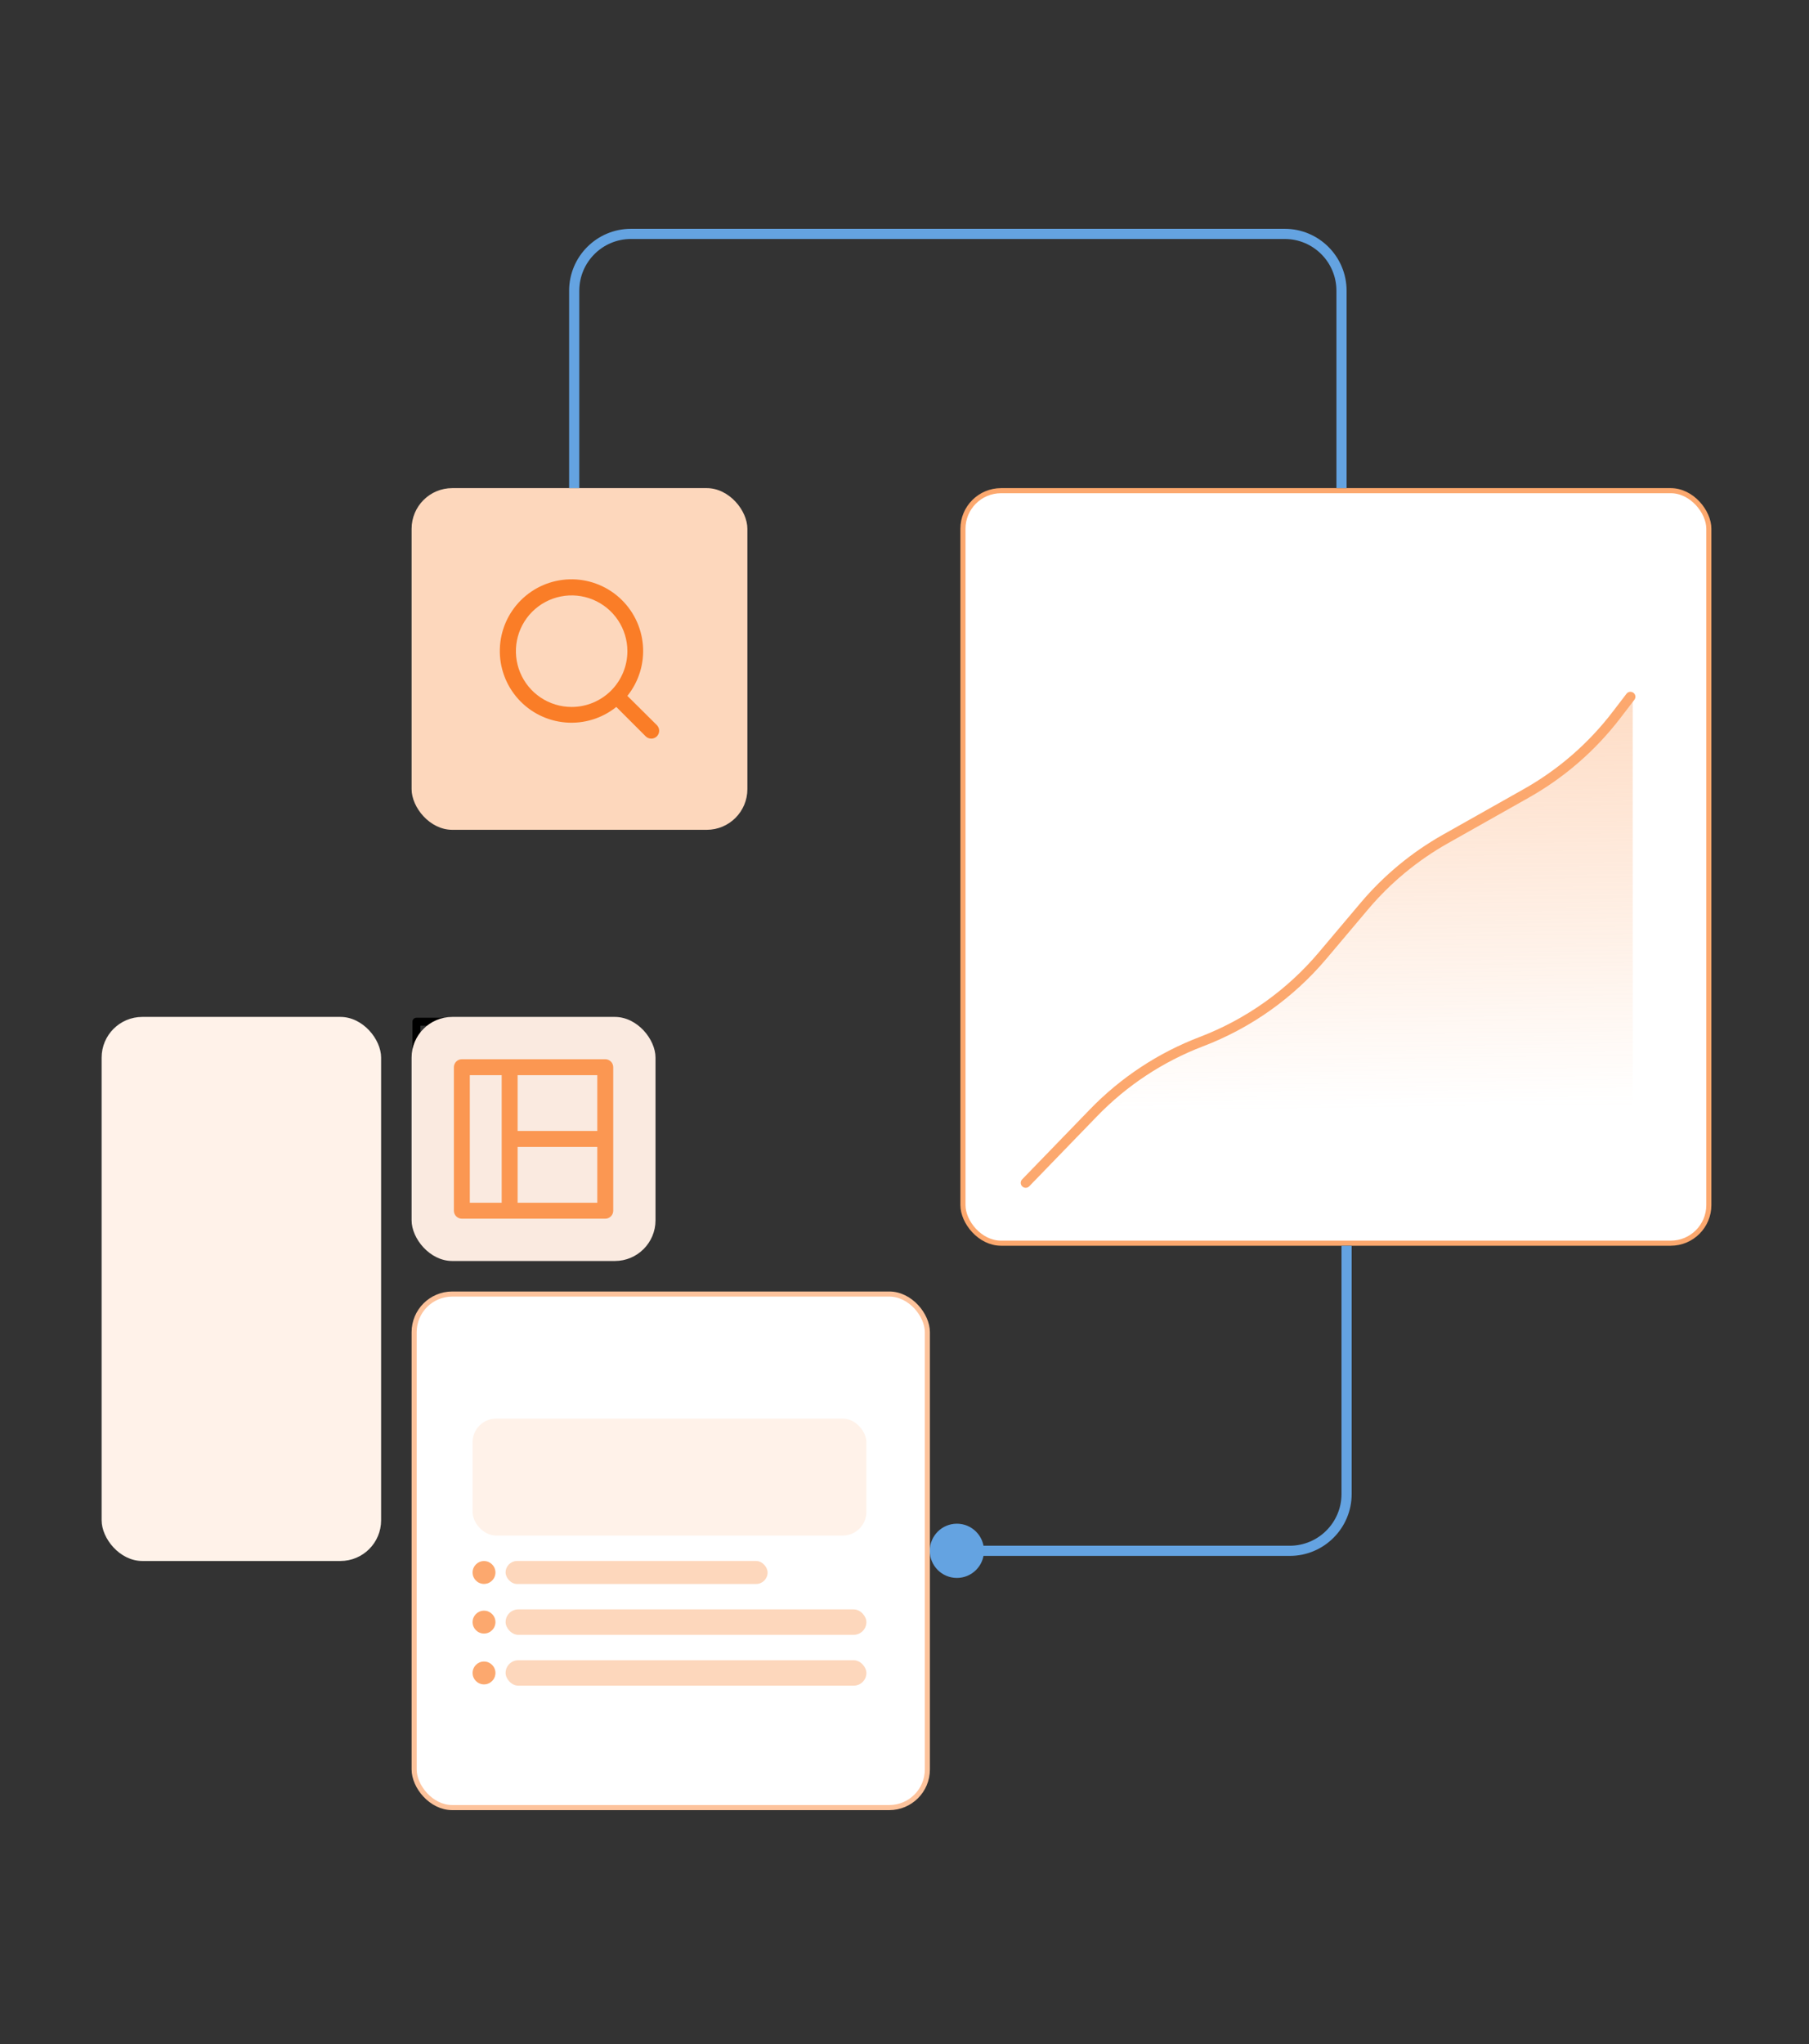 <svg width="356" height="402" viewBox="0 0 356 402" fill="none" xmlns="http://www.w3.org/2000/svg">
<rect x="0" y="0" width="356" height="402" fill="#333333" stroke="none"/>
<rect x="189.5" y="96.5" width="146.789" height="148" rx="7.5" fill="white"/>
<rect x="189.5" y="96.5" width="146.789" height="148" rx="7.5" stroke="#FCA86E"/>
<path d="M201.85 232.63L215.222 218.829C221.176 212.685 228.413 207.917 236.406 204.868C245.667 201.336 253.89 195.505 260.284 187.931L268.468 178.235C272.964 172.909 278.375 168.429 284.446 165.005L300.391 156.015C307.269 152.136 313.291 146.906 318.095 140.639L320.861 137.03" stroke="#FCA86E" stroke-width="1.951" stroke-linecap="round"/>
<path d="M215.674 219.073L202.301 232.874H321.313V137.274L318.547 140.883C313.743 147.15 307.72 152.38 300.842 156.259L284.897 165.25C278.826 168.673 273.415 173.153 268.919 178.479L260.735 188.175C254.341 195.749 246.118 201.58 236.857 205.112C228.864 208.161 221.627 212.929 215.674 219.073Z" fill="url(#paint0_linear_8035_9068)" fill-opacity="0.4"/>
<rect x="20" y="200" width="55" height="107" rx="8" fill="#FFF2E9"/>
<rect x="81" y="96" width="66.08" height="67.2" rx="8" fill="#FDD7BC"/>
<g clip-path="url(#clip0_8035_9068)">
<path d="M129.279 142.626L123.465 136.859C125.722 134.045 126.815 130.474 126.519 126.879C126.223 123.284 124.562 119.939 121.875 117.532C119.189 115.125 115.683 113.838 112.077 113.937C108.471 114.036 105.041 115.512 102.49 118.063C99.94 120.613 98.463 124.044 98.365 127.649C98.266 131.255 99.552 134.762 101.96 137.448C104.367 140.134 107.712 141.796 111.307 142.091C114.902 142.387 118.473 141.294 121.287 139.037L127.054 144.804C127.199 144.951 127.373 145.068 127.564 145.147C127.755 145.227 127.959 145.268 128.166 145.268C128.373 145.268 128.578 145.227 128.769 145.147C128.96 145.068 129.133 144.951 129.279 144.804C129.561 144.512 129.719 144.121 129.719 143.715C129.719 143.309 129.561 142.918 129.279 142.626ZM112.496 139.037C110.326 139.037 108.205 138.394 106.401 137.189C104.597 135.983 103.191 134.27 102.361 132.266C101.531 130.261 101.314 128.056 101.737 125.928C102.16 123.8 103.205 121.845 104.739 120.311C106.273 118.777 108.228 117.733 110.356 117.309C112.483 116.886 114.689 117.103 116.694 117.934C118.698 118.764 120.411 120.17 121.617 121.974C122.822 123.778 123.465 125.898 123.465 128.068C123.465 130.977 122.309 133.767 120.252 135.825C118.195 137.882 115.405 139.037 112.496 139.037Z" fill="#FA7D27"/>
</g>
<rect x="81.5" y="254.5" width="101" height="101" rx="7.5" fill="white"/>
<rect x="81.5" y="254.5" width="101" height="101" rx="7.5" stroke="#FDC39C"/>
<rect x="93" y="279" width="77.5" height="23" rx="4.646" fill="#FFF2E9"/>
<circle cx="95.25" cy="309.262" r="2.25" fill="#FCA86E"/>
<rect x="99.5" y="307" width="51.56" height="4.523" rx="2.261" fill="#FDD7BC"/>
<circle cx="95.25" cy="319.022" r="2.25" fill="#FCA86E"/>
<rect x="99.5" y="316.522" width="71" height="5" rx="2.5" fill="#FDD7BC"/>
<circle cx="95.25" cy="329.022" r="2.25" fill="#FCA86E"/>
<rect x="99.5" y="326.522" width="71" height="5" rx="2.5" fill="#FDD7BC"/>
<g clip-path="url(#clip1_8035_9068)">
<path d="M96.056 200.16H81.944C81.736 200.16 81.537 200.243 81.39 200.39C81.243 200.537 81.16 200.736 81.16 200.944V215.056C81.16 215.264 81.243 215.463 81.39 215.611C81.537 215.758 81.736 215.84 81.944 215.84H96.056C96.264 215.84 96.463 215.758 96.611 215.611C96.758 215.464 96.84 215.264 96.84 215.056V200.944C96.84 200.736 96.758 200.537 96.611 200.39C96.464 200.243 96.264 200.16 96.056 200.16ZM85.864 214.272H82.728V201.728H85.864V214.272ZM95.272 214.272H87.432V208.784H95.272V214.272ZM95.272 207.216H87.432V201.728H95.272V207.216Z" fill="black"/>
</g>
<rect x="81" y="200" width="48" height="48" rx="8" fill="#FAEAE0"/>
<g clip-path="url(#clip2_8035_9068)">
<path d="M119.112 208.32H90.888C90.472 208.32 90.074 208.486 89.779 208.78C89.486 209.074 89.32 209.472 89.32 209.888V238.112C89.32 238.528 89.486 238.927 89.779 239.221C90.074 239.515 90.472 239.68 90.888 239.68H119.112C119.528 239.68 119.927 239.515 120.221 239.221C120.515 238.927 120.68 238.528 120.68 238.112V209.888C120.68 209.472 120.515 209.074 120.221 208.78C119.927 208.486 119.528 208.32 119.112 208.32ZM98.728 236.544H92.456V211.456H98.728V236.544ZM117.544 236.544H101.864V225.568H117.544V236.544ZM117.544 222.432H101.864V211.456H117.544V222.432Z" fill="#FB9752"/>
</g>
<path d="M193.643 305C193.643 302.054 191.255 299.667 188.31 299.667C185.364 299.667 182.977 302.054 182.977 305C182.977 307.946 185.364 310.333 188.31 310.333C191.255 310.333 193.643 307.946 193.643 305ZM253.821 305V304H188.31V305V306H253.821V305ZM265 293.821H266V245H265H264V293.821H265ZM253.821 305V306C260.547 306 266 300.547 266 293.821H265H264C264 299.443 259.443 304 253.821 304V305Z" fill="#64A3E1"/>
<path d="M264 96V57.179C264 51.005 258.995 46 252.821 46L130.442 46H124.179C118.005 46 113 51.005 113 57.179V96" stroke="#64A3E1" stroke-width="2"/>
<defs>
<linearGradient id="paint0_linear_8035_9068" x1="261.77" y1="137.275" x2="262.819" y2="218.241" gradientUnits="userSpaceOnUse">
<stop stop-color="#FCA86E"/>
<stop offset="1" stop-color="#FCA86E" stop-opacity="0"/>
</linearGradient>
<clipPath id="clip0_8035_9068">
<rect width="32" height="32" fill="white" transform="translate(98.039 113.6)"/>
</clipPath>
<clipPath id="clip1_8035_9068">
<rect width="16" height="16" fill="white" transform="translate(81 200)"/>
</clipPath>
<clipPath id="clip2_8035_9068">
<rect width="32" height="32" fill="white" transform="translate(89 208)"/>
</clipPath>
</defs>
</svg>
